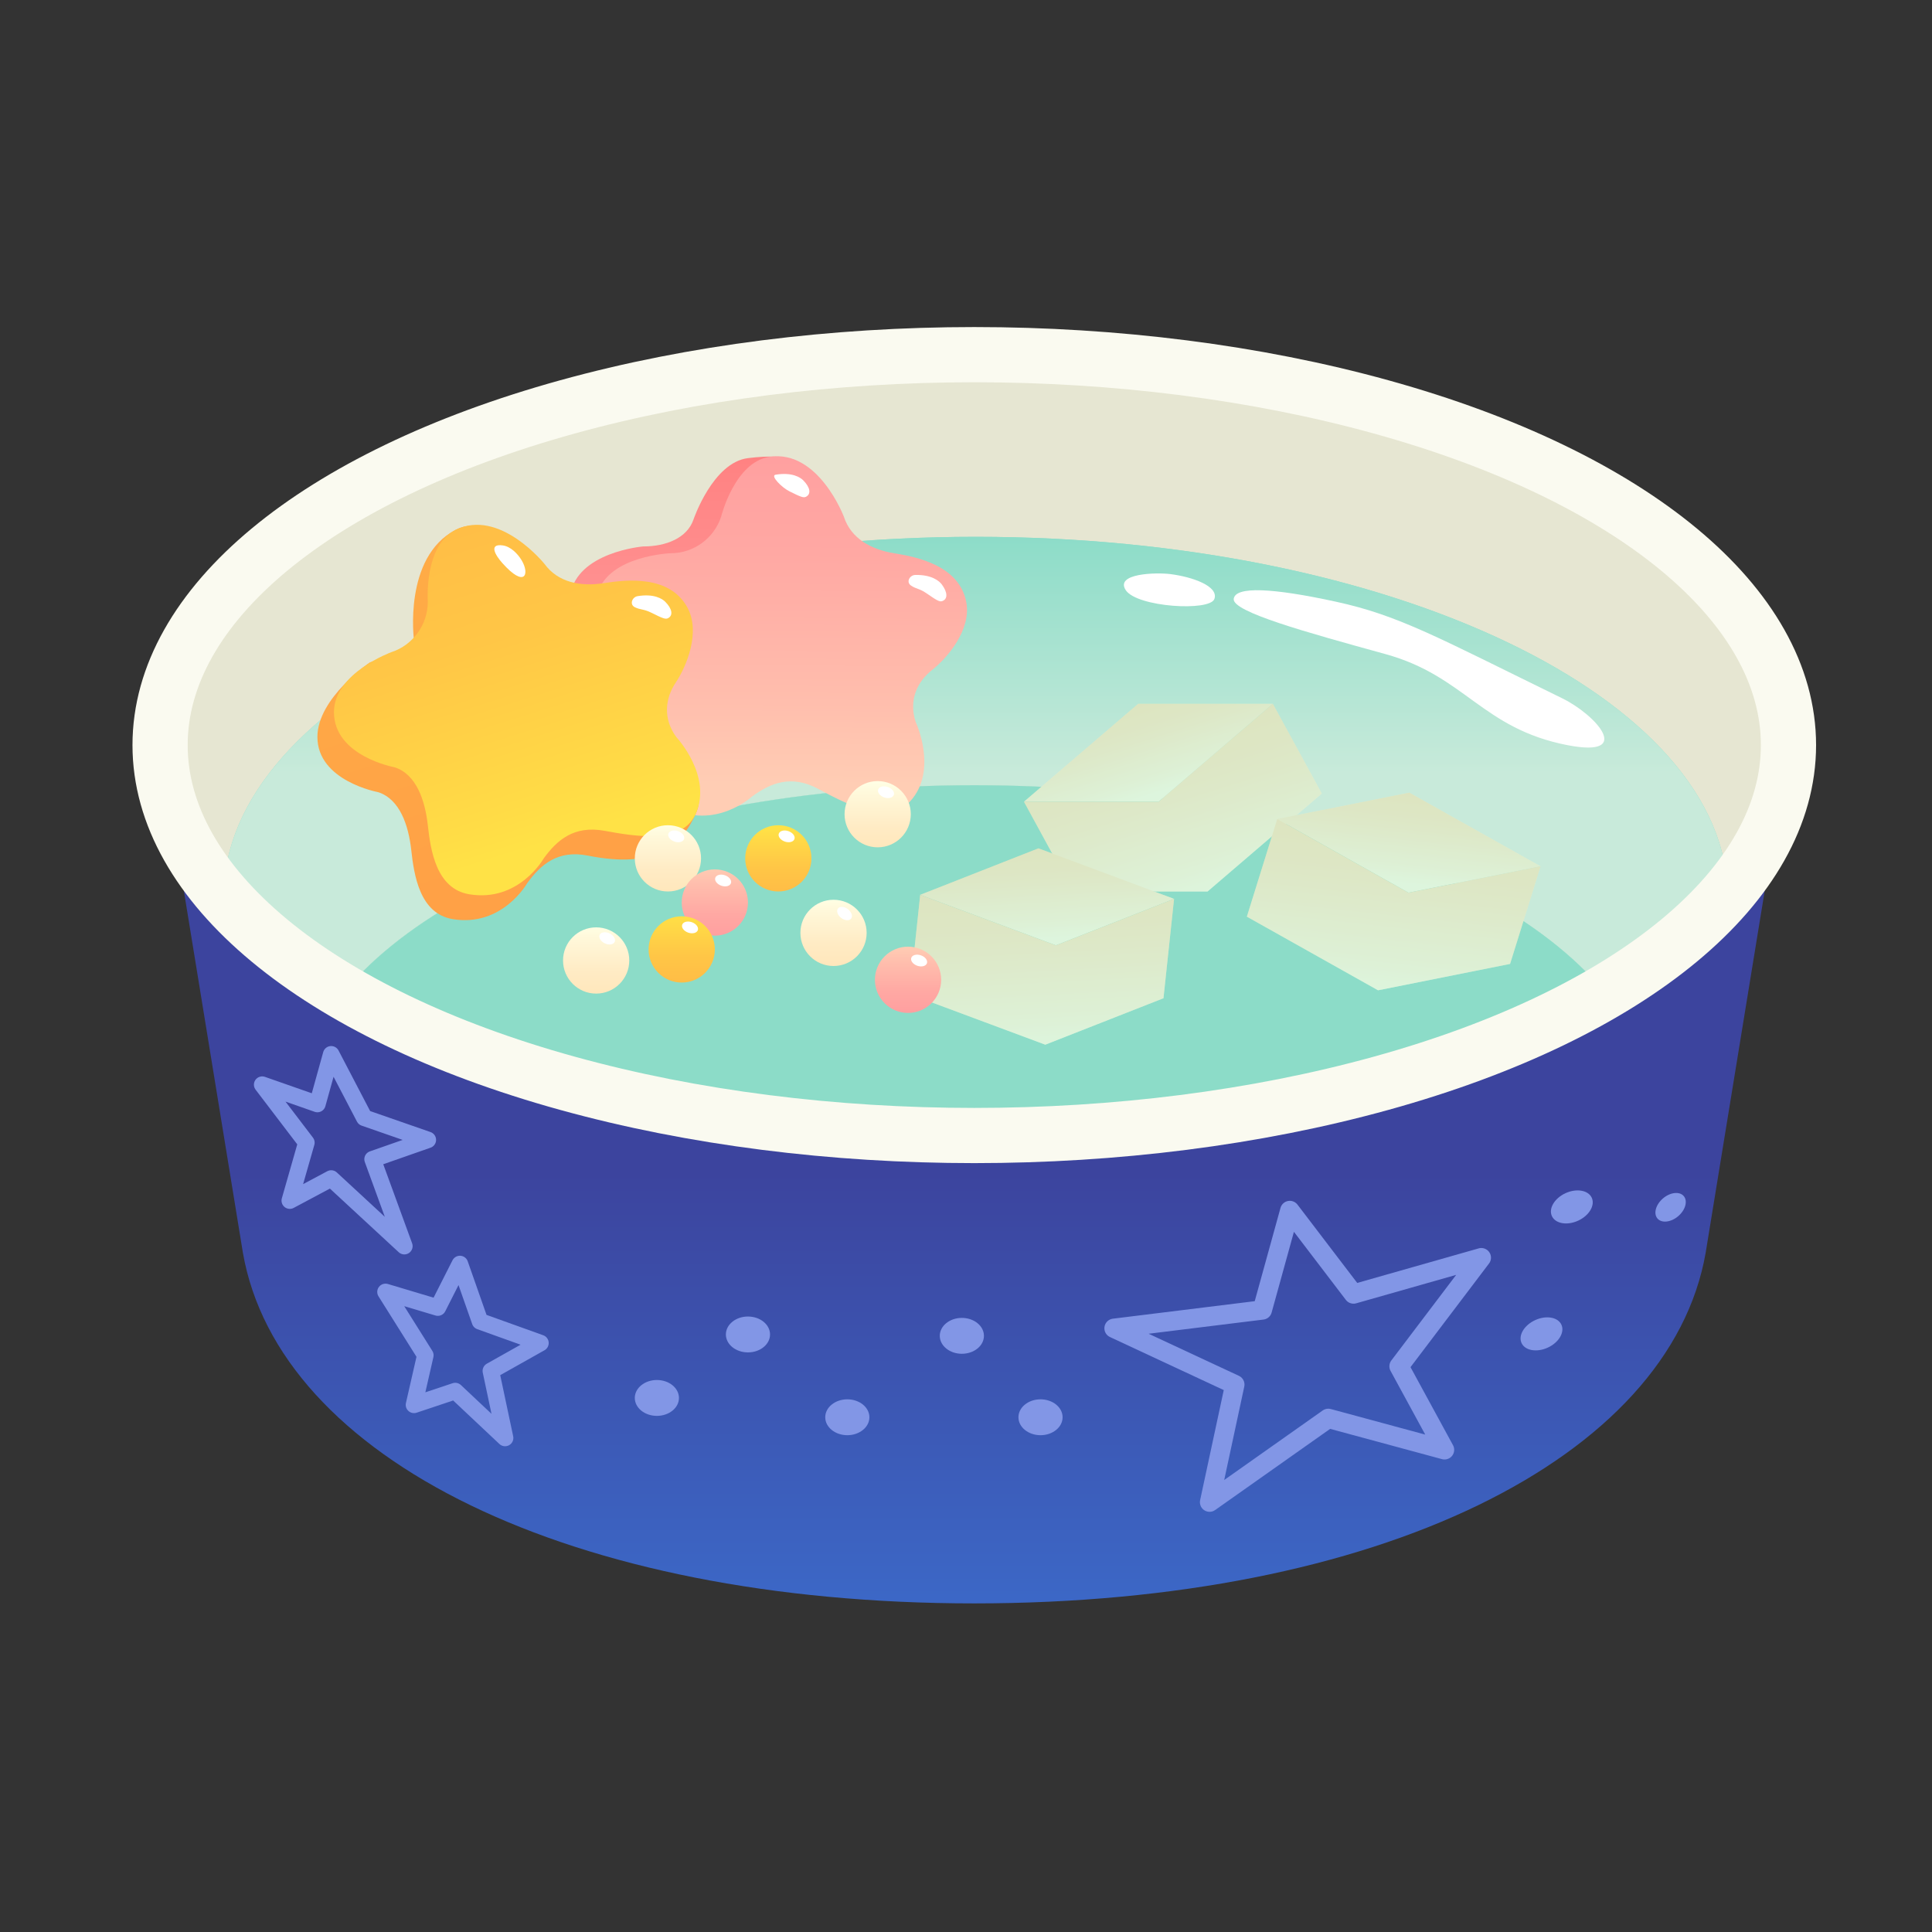<?xml version="1.0" encoding="UTF-8"?><svg xmlns="http://www.w3.org/2000/svg" xmlns:xlink="http://www.w3.org/1999/xlink" viewBox="0 0 700 700"><rect x="0" y="0" width="700" height="700" fill="#333333" stroke="none"/><defs><style>.cls-1{opacity:.3;}.cls-1,.cls-2{fill:#8cdcc8;}.cls-1,.cls-3{mix-blend-mode:multiply;}.cls-4{fill:url(#_名称未設定グラデーション_436-3);}.cls-5{fill:url(#_名称未設定グラデーション_436-2);}.cls-6{fill:url(#_名称未設定グラデーション_436-4);}.cls-7{fill:url(#_名称未設定グラデーション_436-5);}.cls-8{fill:url(#_名称未設定グラデーション_436-6);}.cls-9{fill:#e6e6d2;}.cls-10{isolation:isolate;}.cls-11{stroke-width:6px;}.cls-11,.cls-12{stroke:#8296e6;}.cls-11,.cls-12,.cls-13{fill:none;stroke-linejoin:round;}.cls-12{stroke-width:7px;}.cls-14{fill:#fff;}.cls-15{fill:url(#_名称未設定グラデーション_786);}.cls-16{fill:url(#_名称未設定グラデーション_719);}.cls-17{fill:url(#_名称未設定グラデーション_593);}.cls-18{fill:url(#_名称未設定グラデーション_444);}.cls-19{fill:url(#_名称未設定グラデーション_442);}.cls-20{fill:url(#_名称未設定グラデーション_441);}.cls-21{fill:url(#_名称未設定グラデーション_440);}.cls-22{fill:url(#_名称未設定グラデーション_443);}.cls-23{fill:url(#_名称未設定グラデーション_228);}.cls-24{fill:url(#_名称未設定グラデーション_436);}.cls-25{fill:url(#_名称未設定グラデーション_439);}.cls-26{fill:url(#_名称未設定グラデーション_438);}.cls-27{fill:url(#_名称未設定グラデーション_437);}.cls-28{fill:#8296e6;}.cls-3{fill:url(#_名称未設定グラデーション_531);}.cls-13{stroke:#fafaf0;stroke-linecap:round;stroke-width:20px;}.cls-29{fill:url(#_名称未設定グラデーション_46);}</style><linearGradient id="_名称未設定グラデーション_531" x1="353.5" y1="193.54" x2="353.5" y2="280.23" gradientUnits="userSpaceOnUse"><stop offset="0" stop-color="#8cdcc8"/><stop offset="1" stop-color="#c8eada"/></linearGradient><linearGradient id="_名称未設定グラデーション_786" x1="353" y1="587.36" x2="353" y2="424.9" gradientUnits="userSpaceOnUse"><stop offset="0" stop-color="#3c69c8"/><stop offset="1" stop-color="#3c449e"/></linearGradient><linearGradient id="_名称未設定グラデーション_436" x1="410.73" y1="255.79" x2="420.54" y2="286.84" gradientUnits="userSpaceOnUse"><stop offset="0" stop-color="#ffe7bc"/><stop offset=".31" stop-color="#ffebc4"/><stop offset=".81" stop-color="#fff8da"/><stop offset="1" stop-color="#ffffe5"/></linearGradient><linearGradient id="_名称未設定グラデーション_436-2" x1="418.48" y1="268.48" x2="435.86" y2="323.53" xlink:href="#_名称未設定グラデーション_436"/><linearGradient id="_名称未設定グラデーション_436-3" x1="435.08" y1="295.29" x2="444.89" y2="326.34" gradientTransform="translate(881.23 -87.12) rotate(168.71) scale(1 -1)" xlink:href="#_名称未設定グラデーション_436"/><linearGradient id="_名称未設定グラデーション_436-4" x1="442.82" y1="307.99" x2="460.21" y2="363.03" gradientTransform="translate(881.23 -87.12) rotate(168.71) scale(1 -1)" xlink:href="#_名称未設定グラデーション_436"/><linearGradient id="_名称未設定グラデーション_436-5" x1="550.3" y1="298.54" x2="560.11" y2="329.59" gradientTransform="translate(753.32 -156.59) rotate(158.54) scale(.94 -.99)" xlink:href="#_名称未設定グラデーション_436"/><linearGradient id="_名称未設定グラデーション_436-6" x1="558.05" y1="311.24" x2="575.43" y2="366.28" gradientTransform="translate(753.32 -156.59) rotate(158.54) scale(.94 -.99)" xlink:href="#_名称未設定グラデーション_436"/><linearGradient id="_名称未設定グラデーション_719" x1="262.48" y1="170" x2="297.51" y2="280.92" gradientTransform="translate(76.71 -76.49) rotate(18)" gradientUnits="userSpaceOnUse"><stop offset="0" stop-color="#ff8282"/><stop offset=".61" stop-color="#ff9797"/><stop offset="1" stop-color="#ffa0a0"/></linearGradient><linearGradient id="_名称未設定グラデーション_228" x1="271.71" y1="166.94" x2="307.17" y2="279.25" gradientTransform="translate(76.71 -76.49) rotate(18)" gradientUnits="userSpaceOnUse"><stop offset="0" stop-color="#ffa0a0"/><stop offset=".29" stop-color="#ffa8a3"/><stop offset=".75" stop-color="#ffbead"/><stop offset="1" stop-color="#ffcdb4"/></linearGradient><linearGradient id="_名称未設定グラデーション_593" x1="161.66" y1="193.83" x2="198.97" y2="311.98" gradientUnits="userSpaceOnUse"><stop offset="0" stop-color="#ffac46"/><stop offset=".8" stop-color="#ffa346"/><stop offset="1" stop-color="#ffa146"/></linearGradient><linearGradient id="_名称未設定グラデーション_46" x1="169.68" y1="191.24" x2="205.15" y2="303.56" gradientUnits="userSpaceOnUse"><stop offset="0" stop-color="#ffbe46"/><stop offset=".35" stop-color="#ffc646"/><stop offset=".88" stop-color="#ffdc46"/><stop offset="1" stop-color="#ffe246"/></linearGradient><linearGradient id="_名称未設定グラデーション_439" x1="242" y1="298.72" x2="242" y2="322.84" gradientUnits="userSpaceOnUse"><stop offset="0" stop-color="#ffffe5"/><stop offset=".19" stop-color="#fff8da"/><stop offset=".69" stop-color="#ffebc4"/><stop offset="1" stop-color="#ffe7bc"/></linearGradient><linearGradient id="_名称未設定グラデーション_444" x1="282" y1="299.94" x2="282" y2="322.15" gradientUnits="userSpaceOnUse"><stop offset="0" stop-color="#ffe246"/><stop offset=".12" stop-color="#ffdc46"/><stop offset=".65" stop-color="#ffc646"/><stop offset="1" stop-color="#ffbe46"/></linearGradient><linearGradient id="_名称未設定グラデーション_441" x1="259" y1="314" x2="259" y2="338.42" gradientUnits="userSpaceOnUse"><stop offset="0" stop-color="#ffcdb4"/><stop offset=".25" stop-color="#ffbead"/><stop offset=".71" stop-color="#ffa8a3"/><stop offset="1" stop-color="#ffa0a0"/></linearGradient><linearGradient id="_名称未設定グラデーション_437" x1="302" y1="325.54" x2="302" y2="349.22" gradientUnits="userSpaceOnUse"><stop offset="0" stop-color="#ffffe5"/><stop offset=".19" stop-color="#fff8da"/><stop offset=".69" stop-color="#ffebc4"/><stop offset="1" stop-color="#ffe7bc"/></linearGradient><linearGradient id="_名称未設定グラデーション_438" x1="318" y1="283.17" x2="318" y2="307.3" gradientUnits="userSpaceOnUse"><stop offset="0" stop-color="#ffffe5"/><stop offset=".19" stop-color="#fff8da"/><stop offset=".69" stop-color="#ffebc4"/><stop offset="1" stop-color="#ffe7bc"/></linearGradient><linearGradient id="_名称未設定グラデーション_440" x1="216" y1="335.28" x2="216" y2="359.69" gradientUnits="userSpaceOnUse"><stop offset="0" stop-color="#ffffe5"/><stop offset=".19" stop-color="#fff8da"/><stop offset=".69" stop-color="#ffebc4"/><stop offset="1" stop-color="#ffe7bc"/></linearGradient><linearGradient id="_名称未設定グラデーション_443" x1="247" y1="330.78" x2="247" y2="354.6" gradientUnits="userSpaceOnUse"><stop offset="0" stop-color="#ffe246"/><stop offset=".12" stop-color="#ffdc46"/><stop offset=".65" stop-color="#ffc646"/><stop offset="1" stop-color="#ffbe46"/></linearGradient><linearGradient id="_名称未設定グラデーション_442" x1="329" y1="342.91" x2="329" y2="365.98" gradientUnits="userSpaceOnUse"><stop offset="0" stop-color="#ffcdb4"/><stop offset=".25" stop-color="#ffbead"/><stop offset=".71" stop-color="#ffa8a3"/><stop offset="1" stop-color="#ffa0a0"/></linearGradient></defs><g class="cls-10"><g id="_レイヤー_1"><ellipse class="cls-9" cx="353" cy="269.96" rx="295" ry="141.46"/><path class="cls-2" d="M626,325.04c0-72.1-122-130.54-272.5-130.54S81,252.95,81,325.04c0,21.25,10.61,41.32,29.42,59.05,19.51-56.52,120.69-99.59,242.58-99.59s223.92,43.43,242.82,100.3c19.28-17.91,30.18-38.22,30.18-59.76Z"/><path class="cls-3" d="M626,325.04c0-72.1-122-130.54-272.5-130.54S81,252.95,81,325.04c0,21.25,10.61,41.32,29.42,59.05,19.51-56.52,120.69-99.59,242.58-99.59s223.92,43.43,242.82,100.3c19.28-17.91,30.18-38.22,30.18-59.76Z"/><path class="cls-2" d="M353,284.5c-121.9,0-223.07,43.07-242.58,99.59,44.99,42.42,136.95,71.49,243.08,71.49s197.06-28.75,242.32-70.78c-18.91-56.87-120.42-100.3-242.82-100.3Z"/><path class="cls-15" d="M648,269.96c0,78.13-132.08,141.46-295,141.46S58,348.09,58,269.96l30,183.9c13,74.64,118.64,127.08,265,127.08s252-52.43,265-127.08l30-183.9Z"/><path class="cls-14" d="M568,270c-31-6-37.11-25.03-66-33-29-8-55.56-15.34-55-20,.56-4.66,14-4,37,1s37,13,82,35c12.41,6.07,26.1,21.66,2,17Z"/><polygon class="cls-24" points="419.78 290.48 371 290.48 412.39 255 461.17 255 419.78 290.48"/><polygon class="cls-5" points="388.74 323 437.52 323 478.91 287.52 461.17 255 419.78 290.48 371 290.48 388.74 323"/><polygon class="cls-4" points="510.32 323.44 558.16 313.88 510.62 287.2 462.78 296.75 510.32 323.44"/><polygon class="cls-6" points="547.13 349.25 499.29 358.8 451.76 332.12 462.78 296.75 510.32 323.44 558.16 313.88 547.13 349.25"/><polygon class="cls-7" points="382.56 342.51 425.39 325.68 376.24 307.37 333.41 324.21 382.56 342.51"/><polygon class="cls-8" points="421.55 361.68 378.73 378.51 329.58 360.2 333.41 324.21 382.56 342.51 425.39 325.68 421.55 361.68"/><path class="cls-16" d="M290,168c2.56,7.88,15.64,32.12,23.95,33.45,8.3,1.34,23.56,4.44,26.14,17.65,1.97,10.1-6.98,20.41-12.39,24.66s-8.5,10.92-5.94,18.8c0,0-10.48-10.8-20.76.44-8.15,8.92-6.16,17.3-16,12s-12.3,10.13-19,15c0,0-2.81,8.4-31,1-13.59-3.57-10.53-17.03-8.71-25.86,1.82-8.82,1.77-18.77-4.94-23.64,0,0-17.16-10-14.74-25.82,2.39-15.69,26.39-17.69,26.39-17.69,8.29,0,16-3,18.3-9.85,0,0,6.99-20.56,19.7-22.15,16-2,19,2,19,2Z"/><path class="cls-23" d="M305.76,187.24c2.56,7.88,9.88,11.88,18.19,13.21,8.3,1.34,23.56,4.44,26.14,17.65,1.97,10.1-6.98,20.41-12.39,24.66s-8.5,10.92-5.94,18.8c0,0,8.28,17.55-2,28.79-8.15,8.92-23.4.81-33.24-4.49-9.84-5.3-17.31-2.16-24.01,2.71,0,0-13.5,12.44-29.7,4.02-10.79-5.61-8.34-19.63-6.53-28.46,1.82-8.82,1.77-18.77-4.94-23.64,0,0-19.69-10.6-14.74-25.82,4.37-13.45,26.48-14.23,26.48-14.23,8.29,0,15.66-5.42,18.22-13.3,0,0,4.88-19.73,17.55-21.64,17.69-2.66,26.91,21.73,26.91,21.73Z"/><path class="cls-17" d="M191.31,213.35c4.87,6.7,13.07,8.24,21.38,6.95,8.31-1.29,23.78-3.05,30.31,8.71,5,9-.33,21.56-4.16,27.28s-4.71,13.01.16,19.72c0,0,19.3,5.13,13,19-5,11-14,20-39,15-10.96-2.19-17.13,3.3-22,10,0,0-9,16-27,13-12-2-14-16.09-15-25.05-1-8.95-4.12-18.39-12-20.95,0,0-22-4-22-20,0-14.14,19-27,19-27,7.88-2.56,13-2,16-8,0,0-4-30,15-40,15.83-8.33,26.31,21.35,26.31,21.35Z"/><path class="cls-29" d="M197.31,204.35c4.87,6.7,13.07,8.24,21.38,6.95,8.31-1.29,23.78-3.05,30.31,8.71,5,9-.33,21.56-4.16,27.28s-4.71,13.01.16,19.72c0,0,13.3,14.13,7,28-5,11-22,8-33,6s-17.13,3.3-22,10c0,0-9,16-27,13-12-2-14-16.09-15-25.05-1-8.95-4.12-18.39-12-20.95,0,0-22-4-22-20,0-14.14,20.79-21.72,20.79-21.72,7.88-2.56,13.21-10,13.21-18.28,0,0-1.45-20.27,10-26,16-8,32.31,12.35,32.31,12.35Z"/><circle class="cls-25" cx="242" cy="311" r="12"/><circle class="cls-18" cx="282" cy="311" r="12"/><circle class="cls-20" cx="259" cy="327" r="12"/><circle class="cls-27" cx="302" cy="338" r="12"/><circle class="cls-26" cx="318" cy="295" r="12"/><circle class="cls-21" cx="216" cy="348" r="12"/><circle class="cls-22" cx="247" cy="344" r="12"/><polygon class="cls-1" points="510.62 287.2 469.78 295.35 478.91 287.52 461.17 255 412.39 255 371 290.48 381.23 309.23 376.24 307.37 333.41 324.21 329.58 360.2 378.73 378.51 421.55 361.68 425.39 325.68 418.19 323 437.52 323 460.83 303.02 451.76 332.12 499.29 358.8 547.13 349.25 558.16 313.88 510.62 287.2"/><circle class="cls-19" cx="329" cy="355" r="12"/><path class="cls-14" d="M424,208c-5.05-.63-20.19-.3-16.1,5.85s30.48,7.77,32.1,3.15-8-8-16-9Z"/><path class="cls-14" d="M182.13,197.61c-5.12-.7-2.74,3.47-.13,6.39,8.22,9.23,10,4,7-1-1.46-2.43-4-5-6.87-5.39Z"/><path class="cls-14" d="M231,216c-1.97.33-3,3-1,4s3.17.59,6,2c4,2,5.11,2.45,6,2,2-1,1.55-3.45-1-6-1-1-4-3-10-2Z"/><path class="cls-14" d="M331.61,208.32c-2,.05-3.4,2.54-1.56,3.82s3.06,1.03,5.65,2.83c3.68,2.55,4.71,3.15,5.65,2.83,2.12-.71,2.02-3.2-.14-6.08-.85-1.13-3.53-3.54-9.61-3.4Z"/><path class="cls-14" d="M281,172c-1.97.33,2.17,4.59,5,6,4,2,5.11,2.45,6,2,2-1,1.55-3.45-1-6-1-1-4-3-10-2Z"/><ellipse class="cls-14" cx="306" cy="331" rx="2" ry="3" transform="translate(-142.79 373.28) rotate(-52.63)"/><ellipse class="cls-14" cx="321" cy="287" rx="2" ry="3" transform="translate(-55.04 496.77) rotate(-70.95)"/><ellipse class="cls-14" cx="285" cy="303" rx="2" ry="3" transform="translate(-94.42 473.52) rotate(-70.95)"/><ellipse class="cls-14" cx="262" cy="319" rx="2" ry="3" transform="translate(-125.04 462.55) rotate(-70.95)"/><ellipse class="cls-14" cx="245" cy="303" rx="2" ry="3" transform="translate(-121.36 435.71) rotate(-70.95)"/><ellipse class="cls-14" cx="333" cy="348" rx="2" ry="3" transform="translate(-104.62 549.2) rotate(-70.95)"/><ellipse class="cls-14" cx="250" cy="336" rx="2" ry="3" transform="translate(-149.19 462.66) rotate(-70.95)"/><ellipse class="cls-14" cx="220" cy="340" rx="2" ry="3" transform="translate(-181.27 394.63) rotate(-64.85)"/><ellipse class="cls-13" cx="353" cy="269.96" rx="295" ry="141.46"/><polygon class="cls-12" points="467.32 438.58 490.41 468.85 536.71 455.68 506.9 495.03 523.38 525.3 481.26 513.9 438.25 544.26 447.4 501.66 403.64 481.26 457.36 474.63 467.32 438.58"/><polygon class="cls-11" points="155 413 132 405 120 382 115 400 95 393 111 414 105 435 120 427 146.5 451.5 135 420 155 413"/><polygon class="cls-11" points="195.81 486.61 173.92 478.75 166.63 457.98 158.64 473.76 139.68 468.09 154.1 491.05 150 509 164.94 504.01 183 521 177.85 496.71 195.81 486.61"/><ellipse class="cls-28" cx="348.5" cy="484" rx="8" ry="6.5"/><ellipse class="cls-28" cx="377" cy="513.5" rx="8" ry="6.5"/><ellipse class="cls-28" cx="605.29" cy="437.37" rx="6.26" ry="4.24" transform="translate(-139.12 496.78) rotate(-40.41)"/><ellipse class="cls-28" cx="558.49" cy="483.34" rx="7.95" ry="5.48" transform="translate(-150.75 277.17) rotate(-24.67)"/><ellipse class="cls-28" cx="569.49" cy="437.34" rx="7.95" ry="5.48" transform="translate(-130.55 277.57) rotate(-24.67)"/><ellipse class="cls-28" cx="307" cy="513.5" rx="8" ry="6.5"/><ellipse class="cls-28" cx="238" cy="506.5" rx="8" ry="6.5"/><ellipse class="cls-28" cx="271" cy="483.5" rx="8" ry="6.5"/></g></g></svg>